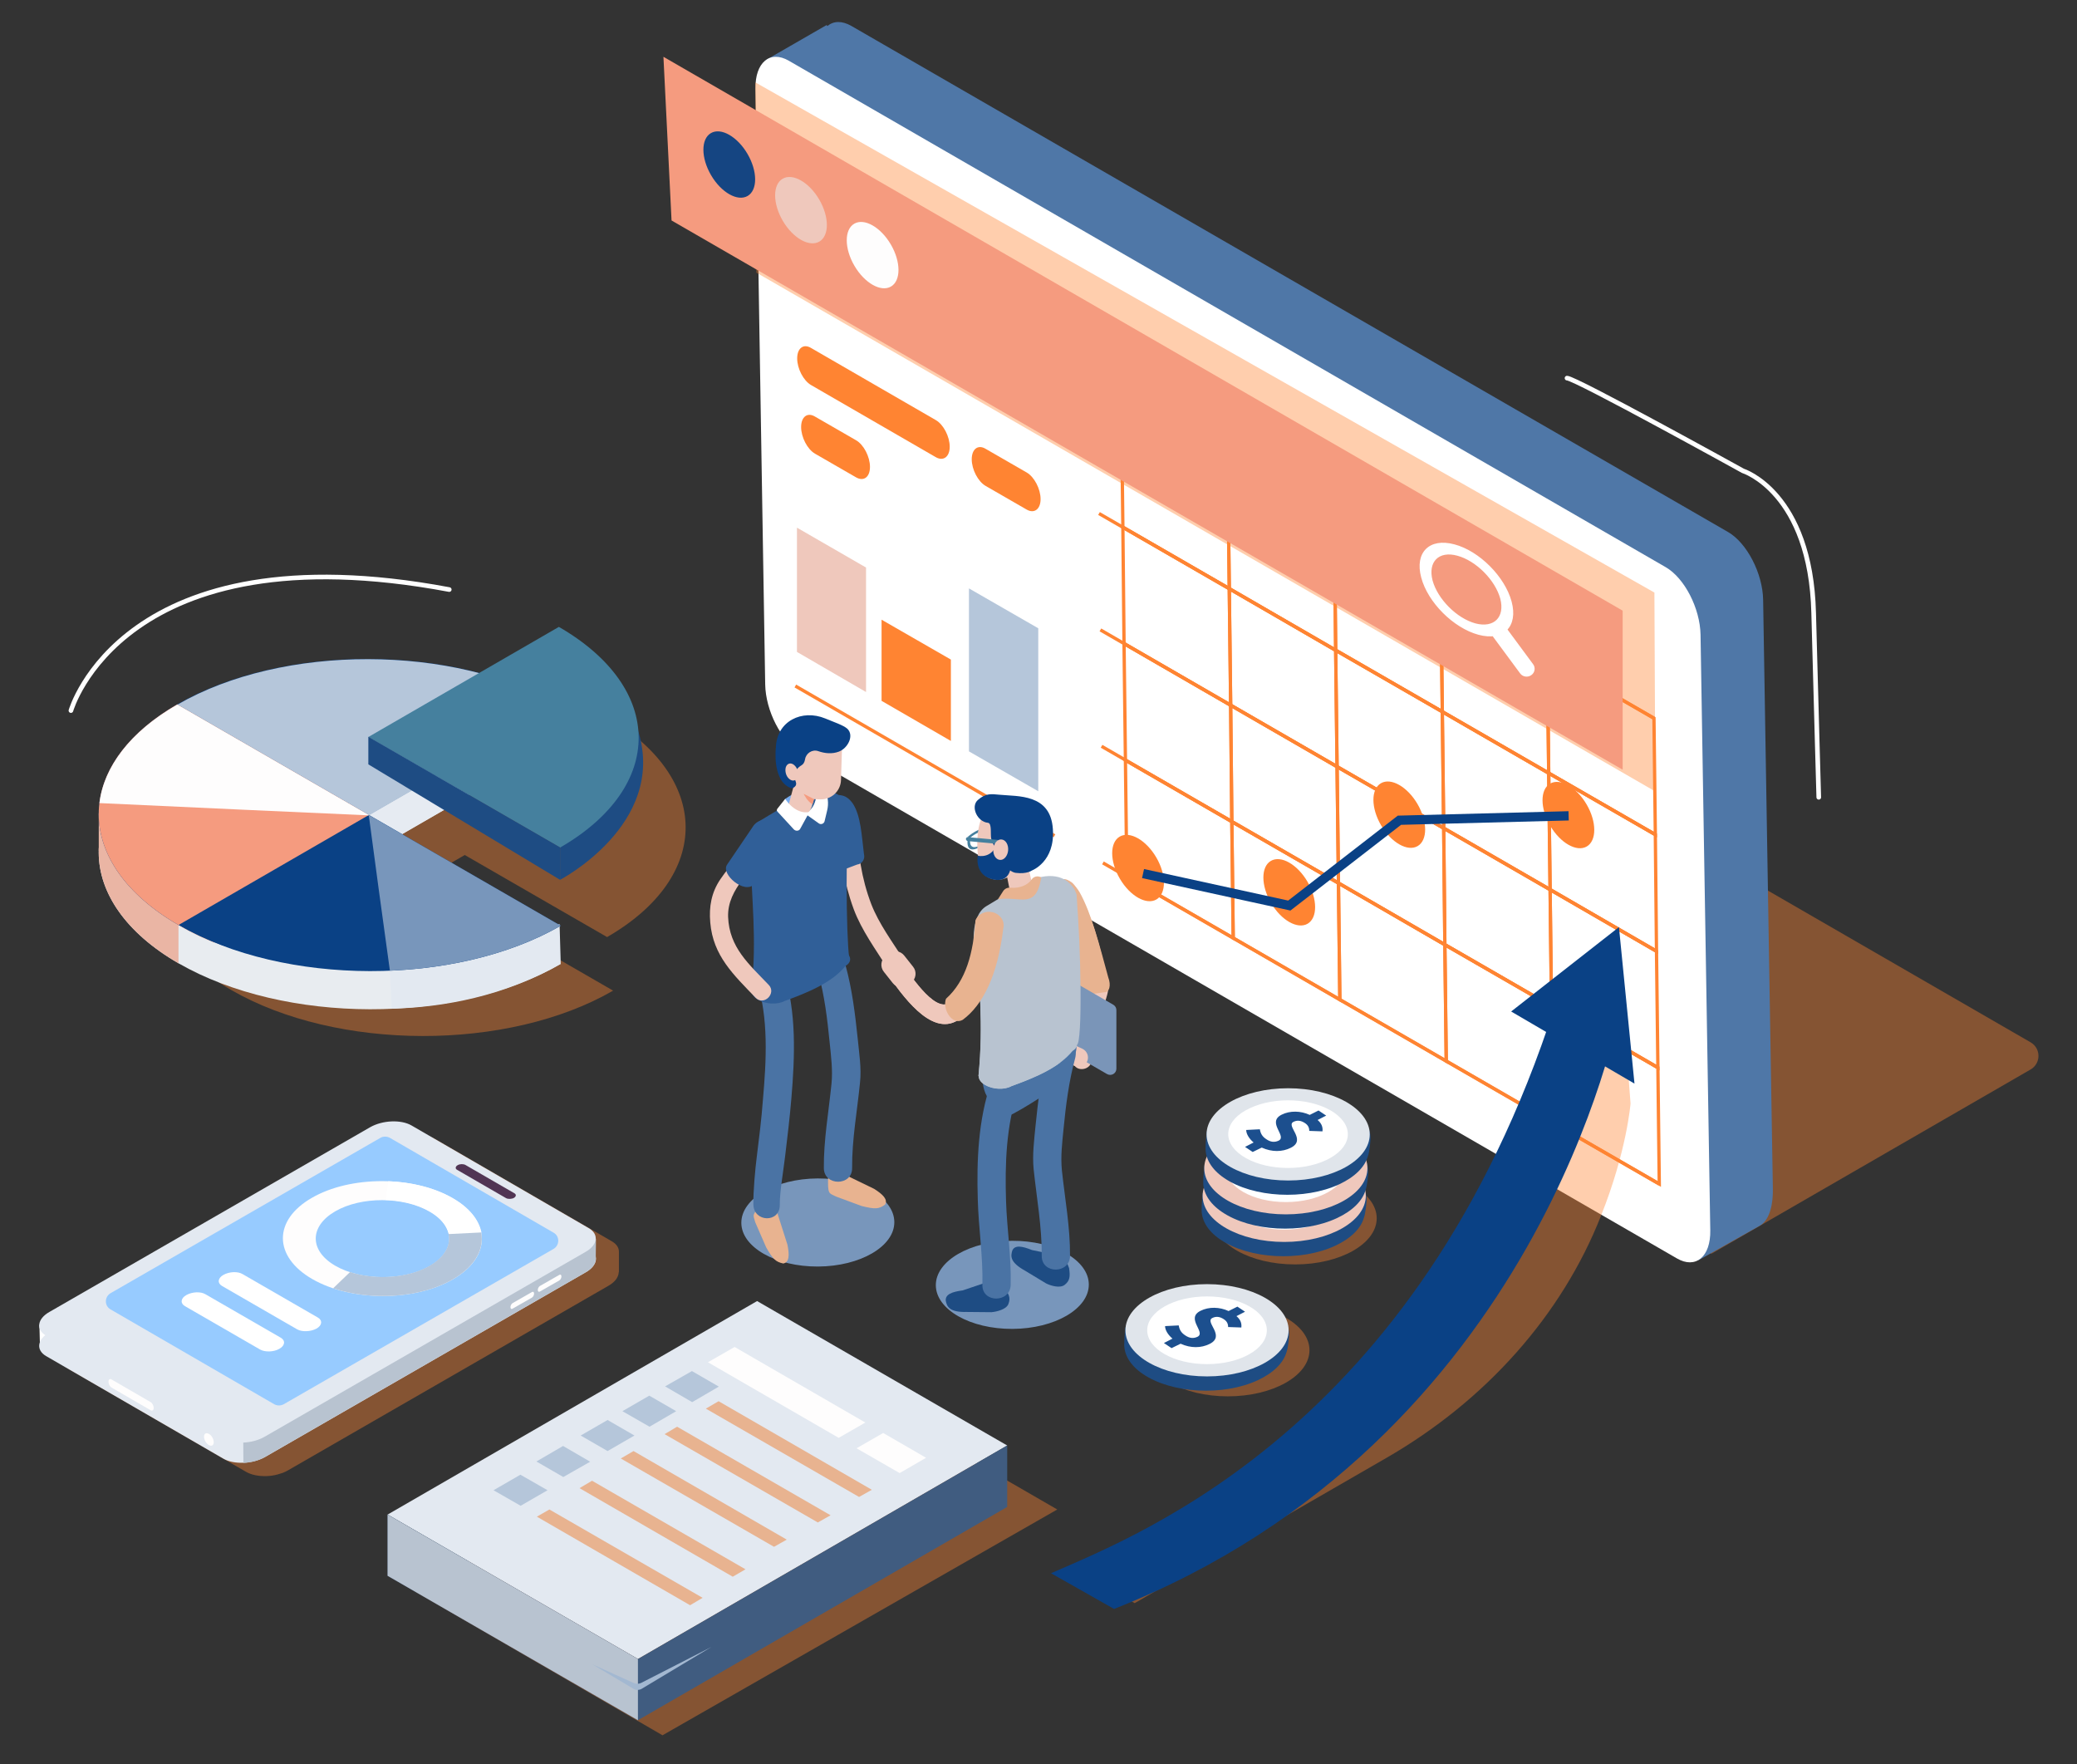 <?xml version="1.0" encoding="utf-8"?>
<!-- Generator: Adobe Illustrator 23.0.0, SVG Export Plug-In . SVG Version: 6.00 Build 0)  -->
<svg version="1.1" id="Layer_1" xmlns="http://www.w3.org/2000/svg" xmlns:xlink="http://www.w3.org/1999/xlink" x="0px" y="0px"
	 viewBox="0 0 896 761" style="enable-background:new 0 0 896 761;" xml:space="preserve">
<rect x="0" y="0" width="896" height="761" fill="#333333" stroke="none"/>
<style type="text/css">
	.st0{opacity:0.4;fill:#FF8432;}
	.st1{fill:#4F77A7;}
	.st2{fill:#FFFFFF;}
	.st3{fill:#E8ECF0;}
	.st4{fill:#E3E9F1;}
	.st5{fill:#1E4C83;}
	.st6{fill:#EAB5A4;}
	.st7{fill:#E6EBF2;}
	.st8{fill:#0A4185;}
	.st9{fill:#F59B7F;}
	.st10{fill:#B5C6DA;}
	.st11{fill:#45809E;}
	.st12{fill:#FEFDFD;}
	.st13{fill:#7896BB;}
	.st14{fill:#B8C3D0;}
	.st15{fill:#513554;}
	.st16{fill:#97CBFF;}
	.st17{fill:#EFC8BC;}
	.st18{fill:#1C4F8E;}
	.st19{fill:#E0E5EB;}
	.st20{fill:#47678E;}
	.st21{fill:#405C80;}
	.st22{fill:#A3B8D1;}
	.st23{fill:#E8B390;}
	.st24{fill:none;stroke:#FF8432;stroke-width:1.424;stroke-miterlimit:10;}
	.st25{fill:#FF8432;}
	.st26{fill:none;stroke:#0A4185;stroke-width:4;stroke-miterlimit:10;}
	.st27{fill:#154582;}
	.st28{fill:#7A95B8;}
	.st29{opacity:0.46;fill:#FFFFFF;}
	.st30{fill:#DBE3ED;}
	.st31{fill:#FDFFFF;}
	.st32{fill:#4A73A4;}
	.st33{fill:#305F98;}
	.st34{fill:#77ACEE;}
	.st35{fill:none;}
	.st36{fill:none;stroke:#FFFFFF;stroke-width:2;stroke-linecap:round;stroke-linejoin:round;stroke-miterlimit:10;}
</style>
<g>
	<path class="st0" d="M464.2,354.1l119.9-69.2c2.1-1.2,4.7-1.2,6.7,0l285.2,164.7c4.5,2.6,4.5,9.1,0,11.7l-137.7,79.5L464.2,354.1z"
		/>
	<path class="st1" d="M330.2,26l26.4-15.2l22.2,30.6c0,0-19.4,24.7-20.4,25.5C357.3,67.8,330.2,26,330.2,26z"/>
	<path class="st1" d="M764.8,512.9l-4.2-254.2c-0.2-11.4-7-24.5-15.1-29.2L367.3,11.2c-8.2-4.7-14.6,0.7-14.4,12.1l4.2,256.9
		c0.2,11.4,7,24.5,15.1,29.2l348,200.9l-8.5,21.4l21,11.9l26.8-15.1C763.8,525.7,764.9,518.6,764.8,512.9z"/>
	<path class="st2" d="M723.4,542.8L345.2,324.4c-8.2-4.7-14.9-17.8-15.1-29.2l-4.2-256.9c-0.2-11.4,6.3-16.8,14.4-12.1l378.2,218.4
		c8.2,4.7,14.9,17.8,15.1,29.2l4.2,256.9C738,542.1,731.5,547.5,723.4,542.8z"/>
	<path class="st0" d="M261.9,404.2c45.4-26.2,45.1-68.8-0.5-95.2l-21.4,12.4c-44.7-15-102.7-11.6-140.8,10.4
		C53.8,358,54,400.6,99.7,427c45.7,26.4,119.5,26.5,164.8,0.3l-82.7-47.7l18.7-10.8L261.9,404.2z"/>
	<path class="st3" d="M241.9,415.8C196.5,442,122.7,441.8,77,415.5c-45.7-26.4-45.9-69-0.5-95.2c45.4-26.2,119.2-26.1,164.8,0.3
		L159.2,368L241.9,415.8z"/>
	<path class="st4" d="M159.1,368.1l0.1-0.1l82.7,47.7C222.4,427,198.2,434,171.4,435l-2.4,0.1l-0.8-16.4
		C165,402.3,160.4,378,159.1,368.1z"/>
	<polygon class="st4" points="241.4,398.6 241.9,415.8 209.8,401.6 	"/>
	<path class="st5" d="M241.6,379.5c0,0,45.7-23.8,33.9-63.6c-11.8-39.9-33.9,49.6-33.9,49.6V379.5z"/>
	<path class="st6" d="M77,415.5c-45.7-26.4-45.9-69-0.5-95.2l82.7,47.7L77,415.5z"/>
	<path class="st7" d="M241.4,320.6c-45.7-26.4-119.5-26.5-164.8-0.3l82.7,47.7L241.4,320.6z"/>
	<path class="st6" d="M159.1,368.1l0.1-0.1l-82.7-47.7c-11.3,6.5-28.2,20.3-33.9,30.5v16.2C80.3,368.7,132.3,366.9,159.1,368.1z"/>
	<path class="st8" d="M241.9,399.3C196.5,425.5,122.7,425.4,77,399c-45.7-26.4-45.9-69-0.5-95.2c45.4-26.2,119.2-26.1,164.8,0.3
		l-82.2,47.4L241.9,399.3z"/>
	<path class="st9" d="M77,399c-45.7-26.4-45.9-69-0.5-95.2l82.7,47.7L77,399z"/>
	<path class="st10" d="M241.4,304.2c-45.7-26.4-119.5-26.5-164.8-0.3l82.7,47.7L241.4,304.2z"/>
	<path class="st11" d="M241.1,270.4c45.7,26.4,45.9,69,0.5,95.2l-82.7-47.7L241.1,270.4z"/>
	<path class="st12" d="M159.1,351.7l0.1-0.1l-82.7-47.7c-20.5,11.8-31.7,27-33.6,42.5C80.6,348.2,132.3,350.5,159.1,351.7z"/>
	<path class="st13" d="M159.1,351.7l0.1-0.1l82.7,47.7c-20.5,11.8-46.8,18.3-73.7,19.4C165.2,397,161.1,367.1,159.1,351.7z"/>
	<polygon class="st5" points="158.9,317.8 158.9,329.7 241.6,379.5 241.6,365.5 	"/>
	<path class="st3" d="M77,415.5l0-16.4c6.3,3.7,13.1,6.8,20.3,9.4L77,415.5z"/>
	<g>
		<path class="st0" d="M267,548.4l0-8.5l0,0c0-1.7-1-3.3-3.1-4.5l-76.3-44.2c-4.6-2.6-12.6-2.3-17.9,0.7L31.3,571.6
			c-2.8,1.6-4.2,3.6-4.4,5.5l0,0l0,0.3c0,0.1,0,0.2,0,0.3l0.2,7.1l0,0c-0.7,2.2,0.2,4.3,2.8,5.9l76.3,44.2c2.3,1.3,5.4,1.9,8.7,1.8
			c0.8,0,1.6-0.1,2.4-0.2c1.6-0.2,3.2-0.7,4.7-1.2c0.7-0.3,1.4-0.6,2.1-1l138.4-79.7c2.8-1.6,4.3-3.7,4.4-5.7l0,0v0
			C267,548.7,267,548.5,267,548.4z"/>
		<g>
			<path class="st2" d="M17.2,579.1l-0.2-7.7l9.9,6.4c0,0-2.8,6.9-3.1,6.7C23.4,584.3,17.2,579.1,17.2,579.1z"/>
			<path class="st4" d="M96.4,629.2L20,585c-4.6-2.6-4-7.3,1.3-10.3L159.8,495c5.3-3,13.3-3.4,17.9-0.7l76.3,44.2
				c4.6,2.6,4,7.3-1.3,10.3l-138.4,79.7C108.9,631.5,100.9,631.8,96.4,629.2z"/>
			<path class="st14" d="M104.7,586.8l55-91.8c5.3-3,13.3-3.4,17.9-0.7l76.3,44.2c4.6,2.6,4,7.3-1.3,10.3l-138.4,79.7
				c-2.6,1.5-6,2.4-9.2,2.5L104.7,586.8z"/>
			<polygon class="st14" points="165,556.4 179,537.4 257.1,534.3 257,543.2 171.7,570.2 			"/>
			<path class="st12" d="M92.2,622.1c0,1.3-0.9,1.9-2.1,1.2c-1.2-0.7-2.1-2.3-2.1-3.6c0-1.3,0.9-1.9,2.1-1.2
				C91.3,619.1,92.2,620.7,92.2,622.1z"/>
			<path class="st4" d="M96.4,620.5L20,576.2c-4.6-2.6-4-7.3,1.3-10.3l138.4-79.7c5.3-3,13.3-3.4,17.9-0.7l76.3,44.2
				c4.6,2.6,4,7.3-1.3,10.3l-138.4,79.7C108.9,622.8,100.9,623.1,96.4,620.5z"/>
			<path class="st15" d="M218.3,516.8l-21.1-12.2c-0.9-0.5-0.8-1.4,0.2-2l0,0c1-0.6,2.5-0.6,3.4-0.1l21.1,12.2
				c0.9,0.5,0.8,1.4-0.2,2l0,0C220.8,517.2,219.2,517.3,218.3,516.8z"/>
			<path class="st12" d="M65,608.3l-16.9-9.8c-0.7-0.4-1.3-1.5-1.3-2.5l0,0c0-1,0.6-1.4,1.3-1l16.9,9.8c0.7,0.4,1.3,1.5,1.3,2.5l0,0
				C66.3,608.2,65.7,608.7,65,608.3z"/>
			<path class="st12" d="M232.9,557.1l8.4-4.8c0.5-0.3,0.9-1.1,0.9-1.7l0,0c0-0.7-0.4-1-0.9-0.7l-8.4,4.8c-0.5,0.3-0.9,1.1-0.9,1.7
				l0,0C232,557.1,232.4,557.4,232.9,557.1z"/>
			<path class="st12" d="M221.1,564.5l8.4-4.8c0.5-0.3,0.9-1.1,0.9-1.7l0,0c0-0.7-0.4-1-0.9-0.7l-8.4,4.8c-0.5,0.3-0.9,1.1-0.9,1.7
				l0,0C220.2,564.5,220.6,564.8,221.1,564.5z"/>
			<path class="st16" d="M164.1,490.8l-116.4,67c-2.7,1.6-2.7,5.5,0,7l70.6,40.9c1.3,0.7,2.8,0.7,4.1,0l116.4-67
				c2.7-1.6,2.7-5.5,0-7l-70.6-40.9C166.9,490.1,165.3,490.1,164.1,490.8z"/>
		</g>
	</g>
	<g>
		<ellipse class="st0" cx="558.7" cy="525.5" rx="35.2" ry="19.9"/>
		<g>
			<path class="st5" d="M589.5,516.8c0.2,1.3-0.5,7-1.1,8.4c-1.3,4.6-5.5,8.9-12.3,12.1c-15,7-37.2,5.8-49.6-2.6
				c-5.8-3.9-8.4-8.8-8.1-13.5c-0.1-0.4,0.4-6.3,0.4-6.3c0.5-1.6,1.4-3.3,2.7-4.8c2.1-3,5.5-5.8,10.3-8c15-7,37.2-5.8,49.6,2.6
				C586.6,508.3,589.3,512.5,589.5,516.8z"/>
			<ellipse class="st17" cx="554" cy="515.8" rx="35.2" ry="19.9"/>
			<ellipse class="st2" cx="554" cy="515.8" rx="25.8" ry="14.6"/>
			<g>
				<path class="st18" d="M539.1,519.4c-1.8-1.5-3.2-3.6-3.2-5.4l5.9-0.3c0.3,1.9,1.1,3.2,2.8,4.3c1.9,1.3,3.6,1.4,5.3,0.6
					c3.8-1.9-5.3-7.9,1.3-11.2c3.6-1.8,8.2-1.7,12.1,0.1l3.8-1.9l3.3,2.2l-3.7,1.9c1.9,1.6,2.3,3.3,2.1,4.9l-5.7-0.2
					c0-1.4-0.5-2.5-1.9-3.4c-1.7-1.1-3.3-1.3-4.9-0.5c-3.5,1.7,5.9,7.7-1.2,11.2c-3.6,1.8-8.1,1.9-12.5-0.1l-3.9,1.9l-3.3-2.2
					L539.1,519.4z"/>
			</g>
		</g>
		<g>
			<path class="st5" d="M590.2,504.9c0.2,1.3-0.5,7-1.1,8.4c-1.3,4.6-5.5,8.9-12.3,12.1c-15,7-37.2,5.8-49.6-2.6
				c-5.8-3.9-8.4-8.8-8.1-13.5c-0.1-0.4,0.4-6.3,0.4-6.3c0.5-1.6,1.4-3.3,2.7-4.8c2.1-3,5.5-5.8,10.3-8c15-7,37.2-5.8,49.6,2.6
				C587.4,496.4,590,500.6,590.2,504.9z"/>
			<ellipse class="st17" cx="554.7" cy="503.9" rx="35.2" ry="19.9"/>
			<ellipse class="st2" cx="554.7" cy="503.9" rx="25.8" ry="14.6"/>
			<g>
				<path class="st18" d="M539.9,507.5c-1.8-1.5-3.2-3.6-3.2-5.4l5.9-0.3c0.3,1.9,1.1,3.2,2.8,4.3c1.9,1.3,3.6,1.4,5.3,0.6
					c3.8-1.9-5.3-7.9,1.3-11.2c3.6-1.8,8.2-1.7,12.1,0.1l3.8-1.9l3.3,2.2l-3.7,1.9c1.9,1.6,2.3,3.3,2.1,4.9l-5.7-0.2
					c0-1.4-0.5-2.5-1.9-3.4c-1.7-1.1-3.3-1.3-4.9-0.5c-3.5,1.7,5.9,7.7-1.2,11.2c-3.6,1.8-8.1,1.9-12.5-0.1l-3.9,1.9l-3.3-2.2
					L539.9,507.5z"/>
			</g>
		</g>
		<g>
			<path class="st5" d="M591.2,490.3c0.2,1.3-0.5,7-1.1,8.4c-1.3,4.6-5.5,8.9-12.3,12.1c-15,7-37.2,5.8-49.6-2.6
				c-5.8-3.9-8.4-8.8-8.1-13.5c-0.1-0.4,0.4-6.3,0.4-6.3c0.5-1.6,1.4-3.3,2.7-4.8c2.1-3,5.5-5.8,10.3-8c15-7,37.2-5.8,49.6,2.6
				C588.3,481.7,591,486,591.2,490.3z"/>
			<ellipse class="st19" cx="555.7" cy="489.3" rx="35.2" ry="19.9"/>
			<path class="st2" d="M575.5,479.9c-9.1-6.2-25.3-7.1-36.3-1.9c-11,5.1-12.5,14.3-3.4,20.5c9.1,6.2,25.3,7.1,36.3,1.9
				S584.6,486.2,575.5,479.9z"/>
			<g>
				<path class="st18" d="M540.8,492.8c-1.8-1.5-3.2-3.6-3.2-5.4l5.9-0.3c0.3,1.9,1.1,3.2,2.8,4.3c1.9,1.3,3.6,1.4,5.3,0.6
					c3.8-1.9-5.3-7.9,1.3-11.2c3.6-1.8,8.2-1.7,12.1,0.1l3.8-1.9l3.3,2.2l-3.7,1.9c1.9,1.6,2.3,3.3,2.1,4.9l-5.7-0.2
					c0-1.4-0.5-2.5-1.9-3.4c-1.7-1.1-3.3-1.3-4.9-0.5c-3.5,1.7,5.9,7.7-1.2,11.2c-3.6,1.8-8.1,1.9-12.5-0.1l-3.9,1.9l-3.3-2.2
					L540.8,492.8z"/>
			</g>
		</g>
	</g>
	<g>
		<ellipse class="st0" cx="529.7" cy="582.4" rx="35.2" ry="19.9"/>
		<g>
			<path class="st5" d="M556.1,574.8c0.2,1.3-0.5,7-1.1,8.4c-1.3,4.6-5.5,8.9-12.3,12.1c-15,7-37.2,5.8-49.6-2.6
				c-5.8-3.9-8.4-8.8-8.1-13.5c-0.1-0.4,0.4-6.3,0.4-6.3c0.5-1.6,1.4-3.3,2.7-4.8c2.1-3,5.5-5.8,10.3-8c15-7,37.2-5.8,49.6,2.6
				C553.3,566.3,555.9,570.5,556.1,574.8z"/>
			<ellipse class="st19" cx="520.7" cy="573.8" rx="35.2" ry="19.9"/>
			<ellipse class="st2" cx="520.7" cy="573.8" rx="25.8" ry="14.6"/>
			<g>
				<path class="st18" d="M505.8,577.4c-1.8-1.5-3.2-3.6-3.2-5.4l5.9-0.3c0.3,1.9,1.1,3.2,2.8,4.3c1.9,1.3,3.6,1.4,5.3,0.6
					c3.8-1.9-5.3-7.9,1.3-11.2c3.6-1.8,8.2-1.7,12.1,0.1l3.8-1.9l3.3,2.2l-3.7,1.9c1.9,1.6,2.3,3.3,2.1,4.9l-5.7-0.2
					c0-1.4-0.5-2.5-1.9-3.4c-1.7-1.1-3.3-1.3-4.9-0.5c-3.5,1.7,5.9,7.7-1.2,11.2c-3.6,1.8-8.1,1.9-12.5-0.1l-3.9,1.9l-3.3-2.2
					L505.8,577.4z"/>
			</g>
		</g>
	</g>
	<path class="st20" d="M188.1,670.3l-5.8,3.7c-1.4,0.9-1.4,2.9-0.1,3.8l5.9,4V670.3z"/>
	<g>
		<polygon class="st0" points="285.8,748.5 179,686.5 348.2,588.8 456.1,651.1 		"/>
		<polygon class="st4" points="275.2,715.6 167.2,653.3 326.6,561.2 434.5,623.5 		"/>
		<polygon class="st21" points="167.2,679.7 167.2,653.3 275.2,715.6 434.5,623.5 434.5,650 275.2,742 		"/>
		<polygon class="st14" points="167.2,679.7 167.2,653.3 275.2,715.6 275.2,742 		"/>
		<path class="st22" d="M255.6,717.9l17.6,10.5c1.1,0.7,2.6,0.7,3.7,0l30-18l-30.3,15.5c-1,0.5-2.1,0.5-3.1,0.1L255.6,717.9z"/>
		<g>
			<polygon class="st12" points="361.8,620.2 373.3,613.6 316.9,581 305.4,587.6 			"/>
			<polygon class="st12" points="399.5,628.8 381,618.1 369.5,624.7 388.1,635.4 			"/>
			<polygon class="st10" points="298.6,604.8 286.9,598 298.5,591.4 310.1,598.1 			"/>
			<polygon class="st10" points="280.2,615.4 268.5,608.7 280.1,602 291.7,608.7 			"/>
			<polygon class="st10" points="262.1,625.9 250.5,619.2 262.1,612.5 273.7,619.2 			"/>
			<polygon class="st10" points="243,637.1 231.4,630.4 242.9,623.7 254.6,630.5 			"/>
			<g>
				<g>
					<polygon class="st23" points="376.1,642.6 310,604.4 304.5,607.6 370.6,645.7 					"/>
				</g>
			</g>
			<g>
				<g>
					<polygon class="st23" points="358.3,653.6 292.1,615.4 286.7,618.6 352.8,656.7 					"/>
				</g>
			</g>
			<g>
				<g>
					<polygon class="st23" points="339.4,664.1 273.3,625.9 267.8,629.1 333.9,667.2 					"/>
				</g>
			</g>
			<g>
				<polygon class="st23" points="321.6,676.9 255.4,638.7 250,641.9 316.1,680.1 				"/>
			</g>
			<polygon class="st10" points="224.6,649.5 212.9,642.8 224.5,636.1 236.2,642.8 			"/>
			<g>
				<polygon class="st23" points="303.1,689.2 237,651.1 231.6,654.2 297.7,692.4 				"/>
			</g>
		</g>
	</g>
	<g>
		<line class="st24" x1="473.5" y1="171.2" x2="713.5" y2="309.8"/>
		<line class="st24" x1="474.1" y1="221.5" x2="714.1" y2="360"/>
		<line class="st24" x1="474.7" y1="271.7" x2="714.6" y2="410.3"/>
		<line class="st24" x1="475.2" y1="321.9" x2="715.2" y2="460.5"/>
		<line class="st24" x1="475.8" y1="372.2" x2="715.8" y2="510.7"/>
		<polygon class="st24" points="530.3,253.9 484.4,227.4 483.8,177.2 529.7,203.7 		"/>
		<polygon class="st24" points="576.2,280.5 530.3,253.9 529.7,203.7 575.7,230.2 		"/>
		<polygon class="st24" points="622.2,307 576.2,280.5 575.7,230.2 621.6,256.7 		"/>
		<polygon class="st24" points="668.1,333.5 622.2,307 621.6,256.7 667.5,283.3 		"/>
		<polygon class="st24" points="714.1,360 668.1,333.5 667.5,283.3 713.5,309.8 		"/>
		<polygon class="st24" points="530.9,304.2 484.9,277.6 484.4,227.4 530.3,253.9 		"/>
		<polygon class="st24" points="576.8,330.7 530.9,304.2 530.3,253.9 576.2,280.5 		"/>
		<polygon class="st24" points="622.8,357.2 576.8,330.7 576.2,280.5 622.2,307 		"/>
		<polygon class="st24" points="668.7,383.7 622.8,357.2 622.2,307 668.1,333.5 		"/>
		<polygon class="st24" points="714.6,410.3 668.7,383.7 668.1,333.5 714.1,360 		"/>
		<polygon class="st24" points="531.4,354.4 485.5,327.9 484.9,277.6 530.9,304.2 		"/>
		<polygon class="st24" points="577.4,380.9 531.4,354.4 530.9,304.2 576.8,330.7 		"/>
		<polygon class="st24" points="623.3,407.5 577.4,380.9 576.8,330.7 622.8,357.2 		"/>
		<polygon class="st24" points="669.3,434 623.3,407.5 622.8,357.2 668.7,383.7 		"/>
		<polygon class="st24" points="715.2,460.5 669.3,434 668.7,383.7 714.6,410.3 		"/>
		<polygon class="st24" points="532,404.6 486.1,378.1 485.5,327.9 531.4,354.4 		"/>
		<polygon class="st24" points="578,431.2 532,404.6 531.4,354.4 577.4,380.9 		"/>
		<polygon class="st24" points="623.9,457.7 578,431.2 577.4,380.9 623.3,407.5 		"/>
		<polygon class="st24" points="669.8,484.2 623.9,457.7 623.3,407.5 669.3,434 		"/>
		<polygon class="st24" points="715.8,510.7 669.8,484.2 669.3,434 715.2,460.5 		"/>
		<line class="st24" x1="343.1" y1="295.9" x2="454.9" y2="360.5"/>
	</g>
	
		<ellipse transform="matrix(0.863 -0.505 0.505 0.863 -122.009 299.009)" class="st25" cx="491" cy="374.7" rx="9.1" ry="15.7"/>
	
		<ellipse transform="matrix(0.863 -0.505 0.505 0.863 -118.355 333.341)" class="st25" cx="556.2" cy="385.2" rx="9.1" ry="15.7"/>
	
		<ellipse transform="matrix(0.863 -0.505 0.505 0.863 -94.962 352.75)" class="st25" cx="603.7" cy="351.7" rx="9.1" ry="15.7"/>
	
		<ellipse transform="matrix(0.863 -0.505 0.505 0.863 -85.109 389.614)" class="st25" cx="676.7" cy="351.9" rx="9.1" ry="15.7"/>
	<polyline class="st26" points="493.1,376.8 556.2,390.6 603.7,353.8 676.7,351.9 	"/>
	<g>
		<g>
			<polygon class="st0" points="714.1,341.4 326.3,117.6 325.8,35.5 713.7,255.6 			"/>
			<polygon class="st9" points="700,332 289.7,95.1 286.2,24.5 700,263.4 			"/>
			
				<ellipse transform="matrix(0.863 -0.505 0.505 0.863 7.11 168.534)" class="st27" cx="314.7" cy="71.1" rx="9.1" ry="15.7"/>
			
				<ellipse transform="matrix(0.863 -0.505 0.505 0.863 1.437 186.819)" class="st17" cx="345.6" cy="90.8" rx="9.1" ry="15.7"/>
			
				<ellipse transform="matrix(0.863 -0.505 0.505 0.863 -4.13 205.074)" class="st12" cx="376.5" cy="110.2" rx="9.1" ry="15.7"/>
			<g>
				<g>
					<path class="st2" d="M652.1,259.5c2.9,10.8-3.5,17.2-14.3,14.3c-10.8-2.9-21.9-14-24.7-24.7c-2.9-10.8,3.5-17.2,14.3-14.3
						C638.1,237.6,649.2,248.7,652.1,259.5z M647.2,258.2c-2.2-8-10.4-16.3-18.5-18.5c-8-2.2-12.8,2.6-10.7,10.7
						c2.2,8,10.4,16.3,18.5,18.5C644.5,271,649.3,266.2,647.2,258.2z"/>
				</g>
			</g>
		</g>
		<g>
			<path class="st2" d="M660.6,291.2L660.6,291.2c-1.5,1.1-3.7,0.8-4.8-0.7l-11.6-15.7c-1.1-1.5-0.8-3.7,0.7-4.8l0,0
				c1.5-1.1,3.7-0.8,4.8,0.7l11.6,15.7C662.5,287.9,662.2,290.1,660.6,291.2z"/>
		</g>
	</g>
	<path class="st25" d="M403.7,197.2l-53.8-31.1c-3.3-1.9-6-7.1-6-11.5l0,0c0-4.4,2.7-6.5,6-4.5l53.8,31.1c3.3,1.9,6,7.1,6,11.5v0
		C409.7,197,407,199.1,403.7,197.2z"/>
	<path class="st25" d="M442.9,219.8l-17.7-10.2c-3.3-1.9-6-7.1-6-11.5v0c0-4.4,2.7-6.5,6-4.5l17.7,10.2c3.3,1.9,6,7.1,6,11.5l0,0
		C448.9,219.6,446.2,221.7,442.9,219.8z"/>
	<path class="st25" d="M369.3,205.9l-17.7-10.2c-3.3-1.9-6-7.1-6-11.5l0,0c0-4.4,2.7-6.5,6-4.5l17.7,10.2c3.3,1.9,6,7.1,6,11.5l0,0
		C375.3,205.8,372.6,207.8,369.3,205.9z"/>
	<polygon class="st17" points="373.6,298.5 343.8,281.2 343.8,227.6 373.6,244.8 	"/>
	<polygon class="st25" points="410.2,319.6 380.3,302.3 380.3,267.3 410.2,284.5 	"/>
	<polygon class="st10" points="447.9,341.3 418,324.1 418,253.8 447.9,271 	"/>
	<g>
		
			<ellipse transform="matrix(1 -5.422567e-03 5.422567e-03 1 -2.999 2.376)" class="st13" cx="436.7" cy="554.2" rx="33" ry="19"/>
		
			<ellipse transform="matrix(1 -5.424198e-03 5.424198e-03 1 -2.855 1.921)" class="st13" cx="352.8" cy="527.3" rx="33" ry="19"/>
		<path class="st5" d="M445.2,539.2l14.1,2.9l1.9,4.9c0.5,3.5,0.4,5.4-1.9,7.2c-2,1.6-6,0.4-8-0.6l-9.1-5.5
			c-6.7-3.7-6.2-6.4-5.5-8.7l0,0C437.8,536.9,441,537.5,445.2,539.2z"/>
		<path class="st5" d="M415.3,556.6l13.6-4.6l4.1,3.3c2.2,2.8,3.1,4.4,2,7.2c-0.9,2.3-5,3.3-7.3,3.5l-10.6-0.1
			c-7.7,0.2-8.6-2.4-9.1-4.8l0,0C407.7,558.3,410.7,557.2,415.3,556.6z"/>
		<path class="st23" d="M377.1,512.8l-13-6.3l-6.8,0.2c-0.4,9,0.4,7.8,3.3,9.4l11.1,4.1c5.7,1.4,7.4,1.4,10.1-0.6l0,0
			C383.1,517.4,380.9,515.2,377.1,512.8z"/>
		<path class="st23" d="M339.7,536.9l-4.4-13.8l-4.9-4.8c-6.8,5.9-5.4,5.6-4.6,8.9l4.7,10.8c2.9,5.1,4.1,6.3,7.4,7l0,0
			C340.5,544.5,340.6,541.4,339.7,536.9z"/>
		<g>
			<path class="st17" d="M463.4,381.7c7.7,11.7,11.1,26.6,14.1,40c0.7,2.9,0.9,4.6,0.1,7.5c-2.6,9.5-5.5,18.3-6.6,28.2
				c-0.6,5-8.4,5-7.9,0c1-9.2,2.8-18.2,5.7-27c0.5-1.7,1.1-3.3,1.8-4.9c-0.6,1.5,0.2,2.6-0.1,1.3c-0.2-0.8-0.4-1.7-0.5-2.5
				c-2.9-13-6-27.4-13.4-38.6C453.9,381.4,460.7,377.5,463.4,381.7L463.4,381.7z"/>
		</g>
		<path class="st23" d="M465.7,384.8c5.2,9.1,9,24.4,12.4,36.8c1.3,3.4,0.5,6.5-1.7,6.4l-7.2,1c-1.8-0.1-5.2-4-6-6.8l-9.2-31.6
			c-1.5-5.1-0.4-9.6,2.6-10.2l0.7-0.1C457.7,378.4,461.7,378.3,465.7,384.8z"/>
		<path class="st28" d="M441.3,442.3l36.3,21c1.8,1,4-0.3,4-2.3l0-25.3c0-1-0.5-1.8-1.3-2.3l-36.3-21c-1.8-1-4,0.3-4,2.3v25.3
			C440,440.9,440.5,441.8,441.3,442.3z"/>
		<path class="st2" d="M455,435.1c0,2.9,2.1,6.5,4.6,8c2.6,1.5,4.6,0.3,4.6-2.6c0-2.9-2.1-6.5-4.6-8C457.1,431,455,432.2,455,435.1z
			"/>
		<path class="st17" d="M461,458.6l2.6,1.2c2,0.9,4.4,0,5.4-2l0,0c0.9-2,0-4.4-2-5.4l-2.6-1.2c-2-0.9-4.4,0-5.4,2l0,0
			C458.1,455.2,459,457.6,461,458.6z"/>
		<path class="st29" d="M430.4,356.2l-0.1,1.5c0,0-0.2,4.5,4.2,2.2c4.4-2.3,4.3-7.9,4.3-7.9S435.4,351.6,430.4,356.2z"/>
		<path class="st30" d="M439.6,350.7c0,0-4.1-0.3-10.5,5.2l-0.2,1.8l0,0c0,0-0.2,5.2,5.5,2.2C440.3,357,439.6,350.7,439.6,350.7z
			 M434.5,359.2c-4.3,2.2-4.1-1.7-4.1-1.7l0-1.3c4.9-4.3,8.2-4.1,8.2-4.1S438.8,357,434.5,359.2z"/>
		<polygon class="st30" points="426.9,358.8 430.3,357.2 430.5,355.3 427,356.8 		"/>
		<path class="st30" d="M439.3,352.2l0.6-0.3c0.3-0.2,0.6-0.6,0.7-1l0,0c0-0.4-0.2-0.6-0.5-0.5l-0.6,0.3c-0.3,0.2-0.6,0.6-0.7,1l0,0
			C438.8,352.2,439,352.4,439.3,352.2z"/>
		<path class="st30" d="M417.2,362.3l0.6-0.3c0.3-0.2,0.6-0.6,0.7-1l0,0c0-0.4-0.2-0.6-0.5-0.5l-0.6,0.3c-0.3,0.2-0.6,0.6-0.7,1l0,0
			C416.7,362.3,416.9,362.5,417.2,362.3z"/>
		<g>
			<g>
				<path class="st11" d="M421.4,366c5.7-2.2,6.5-7.7,6.5-7.7l0,0l0.2-1.8c-5.9,0.1-10.4,4.3-10.4,4.3S415.7,368.2,421.4,366z
					 M418.6,361.3c0,0,3.6-3.3,8.1-3.3l-0.2,1.4c0,0-0.6,4.1-4.8,5.7C417.4,366.7,418.6,361.3,418.6,361.3z"/>
				<path class="st12" d="M425.7,360.3L425.7,360.3c0.1-0.2,0.2-0.4,0.1-0.5l-1-1.1c-0.1-0.1-0.3,0-0.4,0.1l0,0
					c-0.1,0.2-0.2,0.4-0.1,0.5l1,1.1C425.4,360.5,425.6,360.5,425.7,360.3z"/>
			</g>
		</g>
		<path class="st31" d="M437.9,354.5L437.9,354.5c0.1-0.2,0.2-0.4,0.1-0.5l-1-1.1c-0.1-0.1-0.3,0-0.4,0.1l0,0
			c-0.1,0.2-0.2,0.4-0.1,0.5l1,1.1C437.6,354.7,437.8,354.7,437.9,354.5z"/>
		<g>
			<g>
				<path class="st32" d="M439.2,470.3c-5.2,15.3-5.7,31.8-5.2,47.9c0.4,12,2.3,24,2,36c-0.2,7.9-12.4,7.9-12.2,0
					c0.3-12.3-1.7-24.7-2-37c-0.5-16.7,0.2-34.2,5.7-50.2C430,459.6,441.8,462.8,439.2,470.3L439.2,470.3z"/>
			</g>
		</g>
		<g>
			<g>
				<path class="st32" d="M463.8,456.5c-2.7,10-4,20.2-5,30.5c-0.6,6.1-1.3,11.8-0.7,17.9c1.3,12.2,3.6,24.6,3.5,36.8
					c-0.1,7.9-12.3,7.9-12.2,0c0.1-12.4-2.2-25-3.5-37.4c-0.6-6.2,0.2-12.3,0.8-18.5c1.1-10.9,2.4-22,5.3-32.6
					C454.1,445.7,465.9,448.9,463.8,456.5L463.8,456.5z"/>
			</g>
		</g>
		<path class="st32" d="M453.8,472.7L453.8,472.7c-1.1,1.3,3.7-4.9,2.3-4c-3,1.8-20,13.4-23.5,13.4c-4.3,0.1-1.8-4.1-5-6.9
			c-3-2.7-3.7-7.1-4-11.1c-0.1-1.1-0.1-2.3,0.3-3.3c0.5-1.1,1.5-1.9,2.4-2.6c7.5-5.7,22.4-19.8,32.9-15.3
			C471.4,448,459.2,466.6,453.8,472.7z"/>
		<path class="st14" d="M462.6,382.3c2.2,2.9,2,4.7,1.9,8.6c-0.1,3.8-2.7,7.2-6.4,8.2l-37.8,10.6c0,0-2.2-14.5,5.3-18.9
			c4-2.4,10.2-6.1,15.1-9.1C447.9,377.3,457.5,375.7,462.6,382.3z"/>
		<path class="st17" d="M445.4,381.9l-3.2-14.2l-8.7,5.8l2.6,13C436.4,388.5,446,386.7,445.4,381.9z"/>
		<path class="st17" d="M440.1,346.8c0,0,8.7-6.1,8.8,8.7c0.1,10.3-6.2,19.1-14.6,23.1c-5.2,2.5-11.6-0.7-11.9-5.8
			c-1.2-7.4-1.3-14.4,1.2-20.4c-0.3-6.2,3.9-4,11.2-4.4L440.1,346.8z"/>
		<path class="st8" d="M445.1,375.5c0,0,10.1-3.7,9.1-17.9c-1-15.3-15.1-14-23-14.8c-3.5-0.3-5.9-0.8-9.4,2.3
			c-3.2,2.9-0.2,9.4,4.4,9.8c1.8,0.2,1,5.1,1.4,6.8c0.7,3,2.5,4.5,3.2,7.4c0.7,2.8,4.7,7.1,7.4,7.4
			C443,377.1,445.1,375.5,445.1,375.5z"/>
		<path class="st14" d="M464.6,450.6c2.4-0.9,1.8-42.3-0.3-65.1l-42.5,20.2c0.2,19.4,2.7,34.8,0.3,58.5L464.6,450.6z"/>
		<path class="st14" d="M436.3,468.5c10.5-3.8,20.5-8,26.4-15.2c2.9-1.7,2.5-4.6-0.8-6.5v0c-3.3-1.9-8.4-2.1-11.3-0.5l-26.4,15.2
			c-2.9,1.7-2.5,4.6,0.8,6.5l0,0C428.3,469.9,433.4,470.1,436.3,468.5z"/>
		<path class="st14" d="M421.8,405.8l7-3.3c0.3,18.9,2.6,34.2,0.3,57.4l0.1,0c0,1.3,0.9,2.7,2.8,3.8v0c3.3,1.9,8.4,2.1,11.3,0.5
			c5-1.8,10-3.8,14.4-6.1c-5.8,4.4-13.4,7.5-21.4,10.4c-2.9,1.7-8,1.5-11.3-0.5l0,0c-1.9-1.1-2.8-2.5-2.8-3.8l-0.1,0
			C424.4,440.6,422,425.2,421.8,405.8z"/>
		<path class="st11" d="M417.5,362.8l13,1.2c0.5,0,0.9-0.3,0.9-0.8l0,0c0-0.5-0.3-0.9-0.8-0.9l-13-1.2c-0.5,0-0.9,0.3-0.9,0.8l0,0
			C416.7,362.3,417,362.7,417.5,362.8z"/>
		<path class="st23" d="M430.5,387.9c9.8-1.5,16.3,4.7,18.7-9.4l0,0c-1.4-0.9-3.3-0.5-4.2,0.9c-1.7,2.4-5.2,3.9-9.2,3.5
			c-1.2-0.1-2.3,0.4-3,1.4L430.5,387.9z"/>
		<g>
			<g>
				<path class="st17" d="M428.9,400.6c-0.7,8.1-2,15.6-5.4,23c-2.4,5.4-5,13-10.2,16.4c-11.9,7.6-24.7-11.9-30.3-19.4
					c-3.1-4,3.8-8,6.8-4c3.2,4.2,15,22.7,21.1,14.7c6.5-8.5,9.3-20.5,10.2-30.8C421.4,395.6,429.3,395.5,428.9,400.6L428.9,400.6z"
					/>
			</g>
			<g>
				<path class="st17" d="M428.9,400.6c-0.7,8.1-2,15.6-5.4,23c-2.4,5.4-5,13-10.2,16.4c-11.9,7.6-24.7-11.9-30.3-19.4
					c-3.1-4,3.8-8,6.8-4c3.2,4.2,15,22.7,21.1,14.7c6.5-8.5,9.3-20.5,10.2-30.8C421.4,395.6,429.3,395.5,428.9,400.6L428.9,400.6z"
					/>
			</g>
		</g>
		<path class="st23" d="M432.8,400.5c-2.4,20.1-8.7,32.9-17.5,39.4c-4.6,2.6-8.9-4.7-7.2-9.1c8.7-7.8,11.8-19.9,12.7-33.8
			c1.1-2.8,4.4-4.3,7.5-3.5h0C431.6,394.4,433.6,397.4,432.8,400.5z"/>
		<g>
			<g>
				<path class="st17" d="M369.7,355.6c0.3,11.9,1.9,23.3,6.2,34.5c3.3,8.4,9,16.1,13.8,23.6c2.7,4.3-4.1,8.2-6.8,4
					c-5.1-8.1-11.2-16.4-14.6-25.5c-4.4-12-6.2-23.8-6.5-36.6C361.7,350.5,369.6,350.5,369.7,355.6L369.7,355.6z"/>
			</g>
		</g>
		<path class="st33" d="M367.9,346.6c3.5,5.4,3.8,13.8,4.8,21.8c0.6,2.1-0.8,4.3-2.9,4.5l-8.5,3.2c-1.8,0.2-3.4-3.6-3.7-5.5
			l-3.1-20.1c-0.5-3.3,1.5-6.4,4.6-7.2l0,0C362.3,342.5,365.2,342.8,367.9,346.6z"/>
		<path class="st34" d="M337,353.6l18.8-4.7l-2.7-9.2c-5.7-0.1-9.6,1.7-14.4,4.9L337,353.6z"/>
		<path class="st17" d="M393.1,423.9l-1.1,0.9c-2.1,1.7-5.2,1.4-6.9-0.8l-3.8-4.8c-1.7-2.1-1.4-5.2,0.8-6.9l1.1-0.9
			c2.1-1.7,5.2-1.4,6.9,0.8l3.8,4.8C395.6,419.1,395.2,422.2,393.1,423.9z"/>
		<g>
			<g>
				<path class="st32" d="M338.1,419.3c5.6,17.3,4.8,36.5,3.3,54.4c-0.7,8.4-1.7,16.7-2.7,25c-0.6,5.3-2.4,15.7-2.3,21
					c0.1,7.9-11.3,7.6-11.4-0.2c-0.1-5.4,0.8-15.5,1.5-20.8c1-8,2-16,2.6-24.1c1.5-17.1,2.6-35.5-2.8-52.1
					C323.9,415.1,335.7,411.8,338.1,419.3L338.1,419.3z"/>
			</g>
		</g>
		<g>
			<g>
				<path class="st32" d="M364.8,416.5c2.8,10.2,4.1,20.9,5.2,31.4c0.6,6.4,1.7,12.7,1,19.1c-1.2,12.2-3.5,24.5-3.4,36.8
					c0.1,7.9-12.2,7.9-12.2,0c-0.1-12.1,2.1-24.3,3.3-36.3c0.6-6-0.2-11.9-0.8-17.9c-1-10.1-2.2-20.1-4.9-29.9
					C351,412.2,362.8,409,364.8,416.5L364.8,416.5z"/>
			</g>
		</g>
		<path class="st35" d="M355.9,436L355.9,436c-1.1,1.3,3.7-4.9,2.3-4c-3,1.8-20,13.4-23.5,13.4c-4.3,0.1-1.8-4.1-5-6.9
			c-3-2.7-3.7-7.1-4-11.1c-0.1-1.1-0.1-2.3,0.3-3.3c0.5-1.1,1.5-1.9,2.4-2.6c7.5-5.7,22.4-19.8,32.9-15.3
			C373.5,411.3,361.3,429.9,355.9,436z"/>
		<path class="st33" d="M364.8,345.6c2.2,2.9,2,4.7,1.9,8.6c-0.1,3.8-2.7,7.2-6.4,8.2L322.4,373c0,0-2.2-14.5,5.3-18.9
			c4-2.4,10.2-6.1,15.1-9.1C350,340.6,359.6,339,364.8,345.6z"/>
		<path class="st33" d="M366.7,413.9c-1.1,1.5-2.5-39.3-0.3-65.1l-42.5,20.2c0.2,19.4,2.7,34.8,0.3,58.5L366.7,413.9z"/>
		<path class="st33" d="M338.4,431.8c10.5-3.8,20.5-8,26.4-15.2c2.9-1.7,2.5-4.6-0.8-6.5h0c-3.3-1.9-8.4-2.1-11.3-0.5l-26.4,15.2
			c-2.9,1.7-2.5,4.6,0.8,6.5l0,0C330.4,433.2,335.5,433.4,338.4,431.8z"/>
		<path class="st2" d="M346.8,350.6c0,0,4.6,0,5.5-8.1l3.1-0.4c0.4,0.3,1.3,0.1,1.7,2.8c0.2,1.6,0.1,3.2-0.3,4.8l-1.1,4.6
			c-0.3,1-1.5,1.5-2.4,0.9L346.8,350.6z"/>
		<g>
			<path class="st17" d="M330.2,364.9c-4.8,10.7-16.5,18-16.1,30.6c0.5,13.2,9,20.4,17.5,29.3c3.5,3.6-2,9.2-5.6,5.6
				c-9.5-9.9-18.4-18.1-19.6-32.5c-0.6-6.8,0.5-13,4.4-18.7c4.2-6.2,9.5-11.2,12.6-18.2C325.4,356.3,332.2,360.3,330.2,364.9
				L330.2,364.9z"/>
		</g>
		<path class="st33" d="M335.6,363l-10.3,18.4c-4.1,4.5-14.6-4.4-11.6-8.5l11.4-16.8c2-2.6,5.5-3.2,8.3-1.5l0,0
			C336.3,356.3,337.3,360,335.6,363z"/>
		<path class="st8" d="M435.8,370.4c0.5,0.4,1.6,10.6-7.1,9c-8.6-1.7-6.9-10.3-6.9-10.3s6.8,1.8,8.7-6.7
			C432.5,353.9,435.8,370.4,435.8,370.4z"/>
		<path class="st17" d="M428.5,366.2c-0.2,2.4,1,4.5,2.8,4.7c0.2,0,0.4,0,0.6,0c1.5-0.2,2.8-1.9,3-4.1c0.2-2.4-1-4.5-2.8-4.7
			C430.3,361.9,428.7,363.7,428.5,366.2z"/>
		<path class="st17" d="M350.2,347.9l4.3-16l-11,3l-3.5,13C339.3,350.1,347.1,356,350.2,347.9z"/>
		<path class="st17" d="M350.7,344.7l3.1,0.1c4.8,0.2,8.9-3.6,9-8.4l0.5-15.8c0.2-4.8-3.6-8.9-8.4-9l-3.1-0.1
			c-4.8-0.2-8.9,3.6-9,8.4l-0.5,15.8C342.1,340.5,345.9,344.5,350.7,344.7z"/>
		<path class="st8" d="M353,324c2.8,1,6,1.3,8.9,0.2c3.9-1.5,6.7-7,3.6-9.9c-1.7-1.5-5.9-2.9-9.5-4.4c-10-4.1-20.9,1.1-21.3,12.5
			c0,0-1.7,14.2,6.2,17.4c0.6,0.3,1.4,0.1,1.9-0.4l0.1-0.1c0.6-0.5,0.7-1.3,0.4-2.1c-0.7-1.7-1.4-4.8,2.6-7.2
			c0.8-0.5,1.2-1.4,1.4-2.5C347.7,324.9,350.4,323.1,353,324z"/>
		<path class="st17" d="M340.5,336c1.4,1.2,3,0.8,3.6-0.9c0.6-1.7-0.1-3.9-1.5-5.1c-1.4-1.2-3-0.8-3.6,0.9
			C338.5,332.6,339.1,334.9,340.5,336z"/>
		<path class="st9" d="M351.2,344.7c0,0-4.5-2.3-4.5-2.3c0,0,1.5,3.3,3.8,4.5L351.2,344.7z"/>
		<path class="st2" d="M349.2,350.2c0,0-5.3,1.8-10.5-5.6l-3.4,4.3c-0.3,0.7-0.3,0.7,0.2,1.3l6.9,7.5c0.8,0.9,2.3,0.8,2.8-0.2
			L349.2,350.2z"/>
	</g>
	<g>
		<path class="st12" d="M195.2,516.8c-16.8-9.7-44-9.8-60.7-0.1c-16.7,9.6-16.6,25.3,0.2,35c16.8,9.7,44,9.8,60.7,0.1
			C212.1,542.2,212,526.5,195.2,516.8z M144.7,546c-11.3-6.5-11.3-17-0.1-23.5c11.2-6.5,29.4-6.4,40.7,0.1
			c11.3,6.5,11.3,17,0.1,23.5C174.2,552.5,156,552.5,144.7,546z"/>
		<path class="st10" d="M195.4,551.8c10.2-5.9,14.1-14.1,11.8-21.7l-13.9,1.5c1.5,5.1-1.2,10.5-8,14.4c-9.3,5.4-23.4,6.2-34.3,2.7
			l-7.3,7C160.2,561.2,181.5,559.9,195.4,551.8z"/>
		<path class="st2" d="M167.5,509.5l-1.1,8.1c6.9,0.2,13.6,1.8,18.9,4.9c4.8,2.7,7.5,6.2,8.3,9.8l14.1-0.7
			c-1.1-5.4-5.2-10.7-12.4-14.8C187.5,512.3,177.6,509.9,167.5,509.5z"/>
	</g>
	<path class="st2" d="M128.2,573.4l-32.4-18.7c-2.1-1.2-1.9-3.4,0.6-4.8l0,0c2.5-1.4,6.2-1.6,8.3-0.3l32.4,18.7
		c2.1,1.2,1.9,3.4-0.6,4.8l0,0C134.1,574.4,130.3,574.6,128.2,573.4z"/>
	<path class="st2" d="M112.2,582.1l-32.4-18.7c-2.1-1.2-1.9-3.4,0.6-4.8l0,0c2.5-1.4,6.2-1.6,8.3-0.3l32.4,18.7
		c2.1,1.2,1.9,3.4-0.6,4.8l0,0C118.1,583.2,114.3,583.3,112.2,582.1z"/>
	<path class="st0" d="M703.4,476l-3.1-41.4l-18.6,25.7c-5.9,62.5-48.7,112.3-48.7,112.3l-11.5,13.4l-152.1,94l20.1,11.5L598,628.9
		c42.9-24.7,75.8-61.6,92.7-104.6C701.8,496.5,703.4,476,703.4,476z"/>
	<path class="st8" d="M480.6,694c184.1-72.6,217.7-256.9,217.7-256.9l-24.9-11.6c-57.3,188-180,235.6-220,253.1L480.6,694z"/>
	<polygon class="st8" points="651.9,436.3 698.4,399.9 705.1,467.4 	"/>
	<path class="st36" d="M30.6,306.5c0,0,22.4-78.6,163.2-52.2"/>
	<path class="st36" d="M676,163.1c3.4-0.1,75.9,40,75.9,40s29.2,9.1,30.5,61.3c1.3,48.4,2.2,79.5,2.2,79.5"/>
</g>
</svg>
